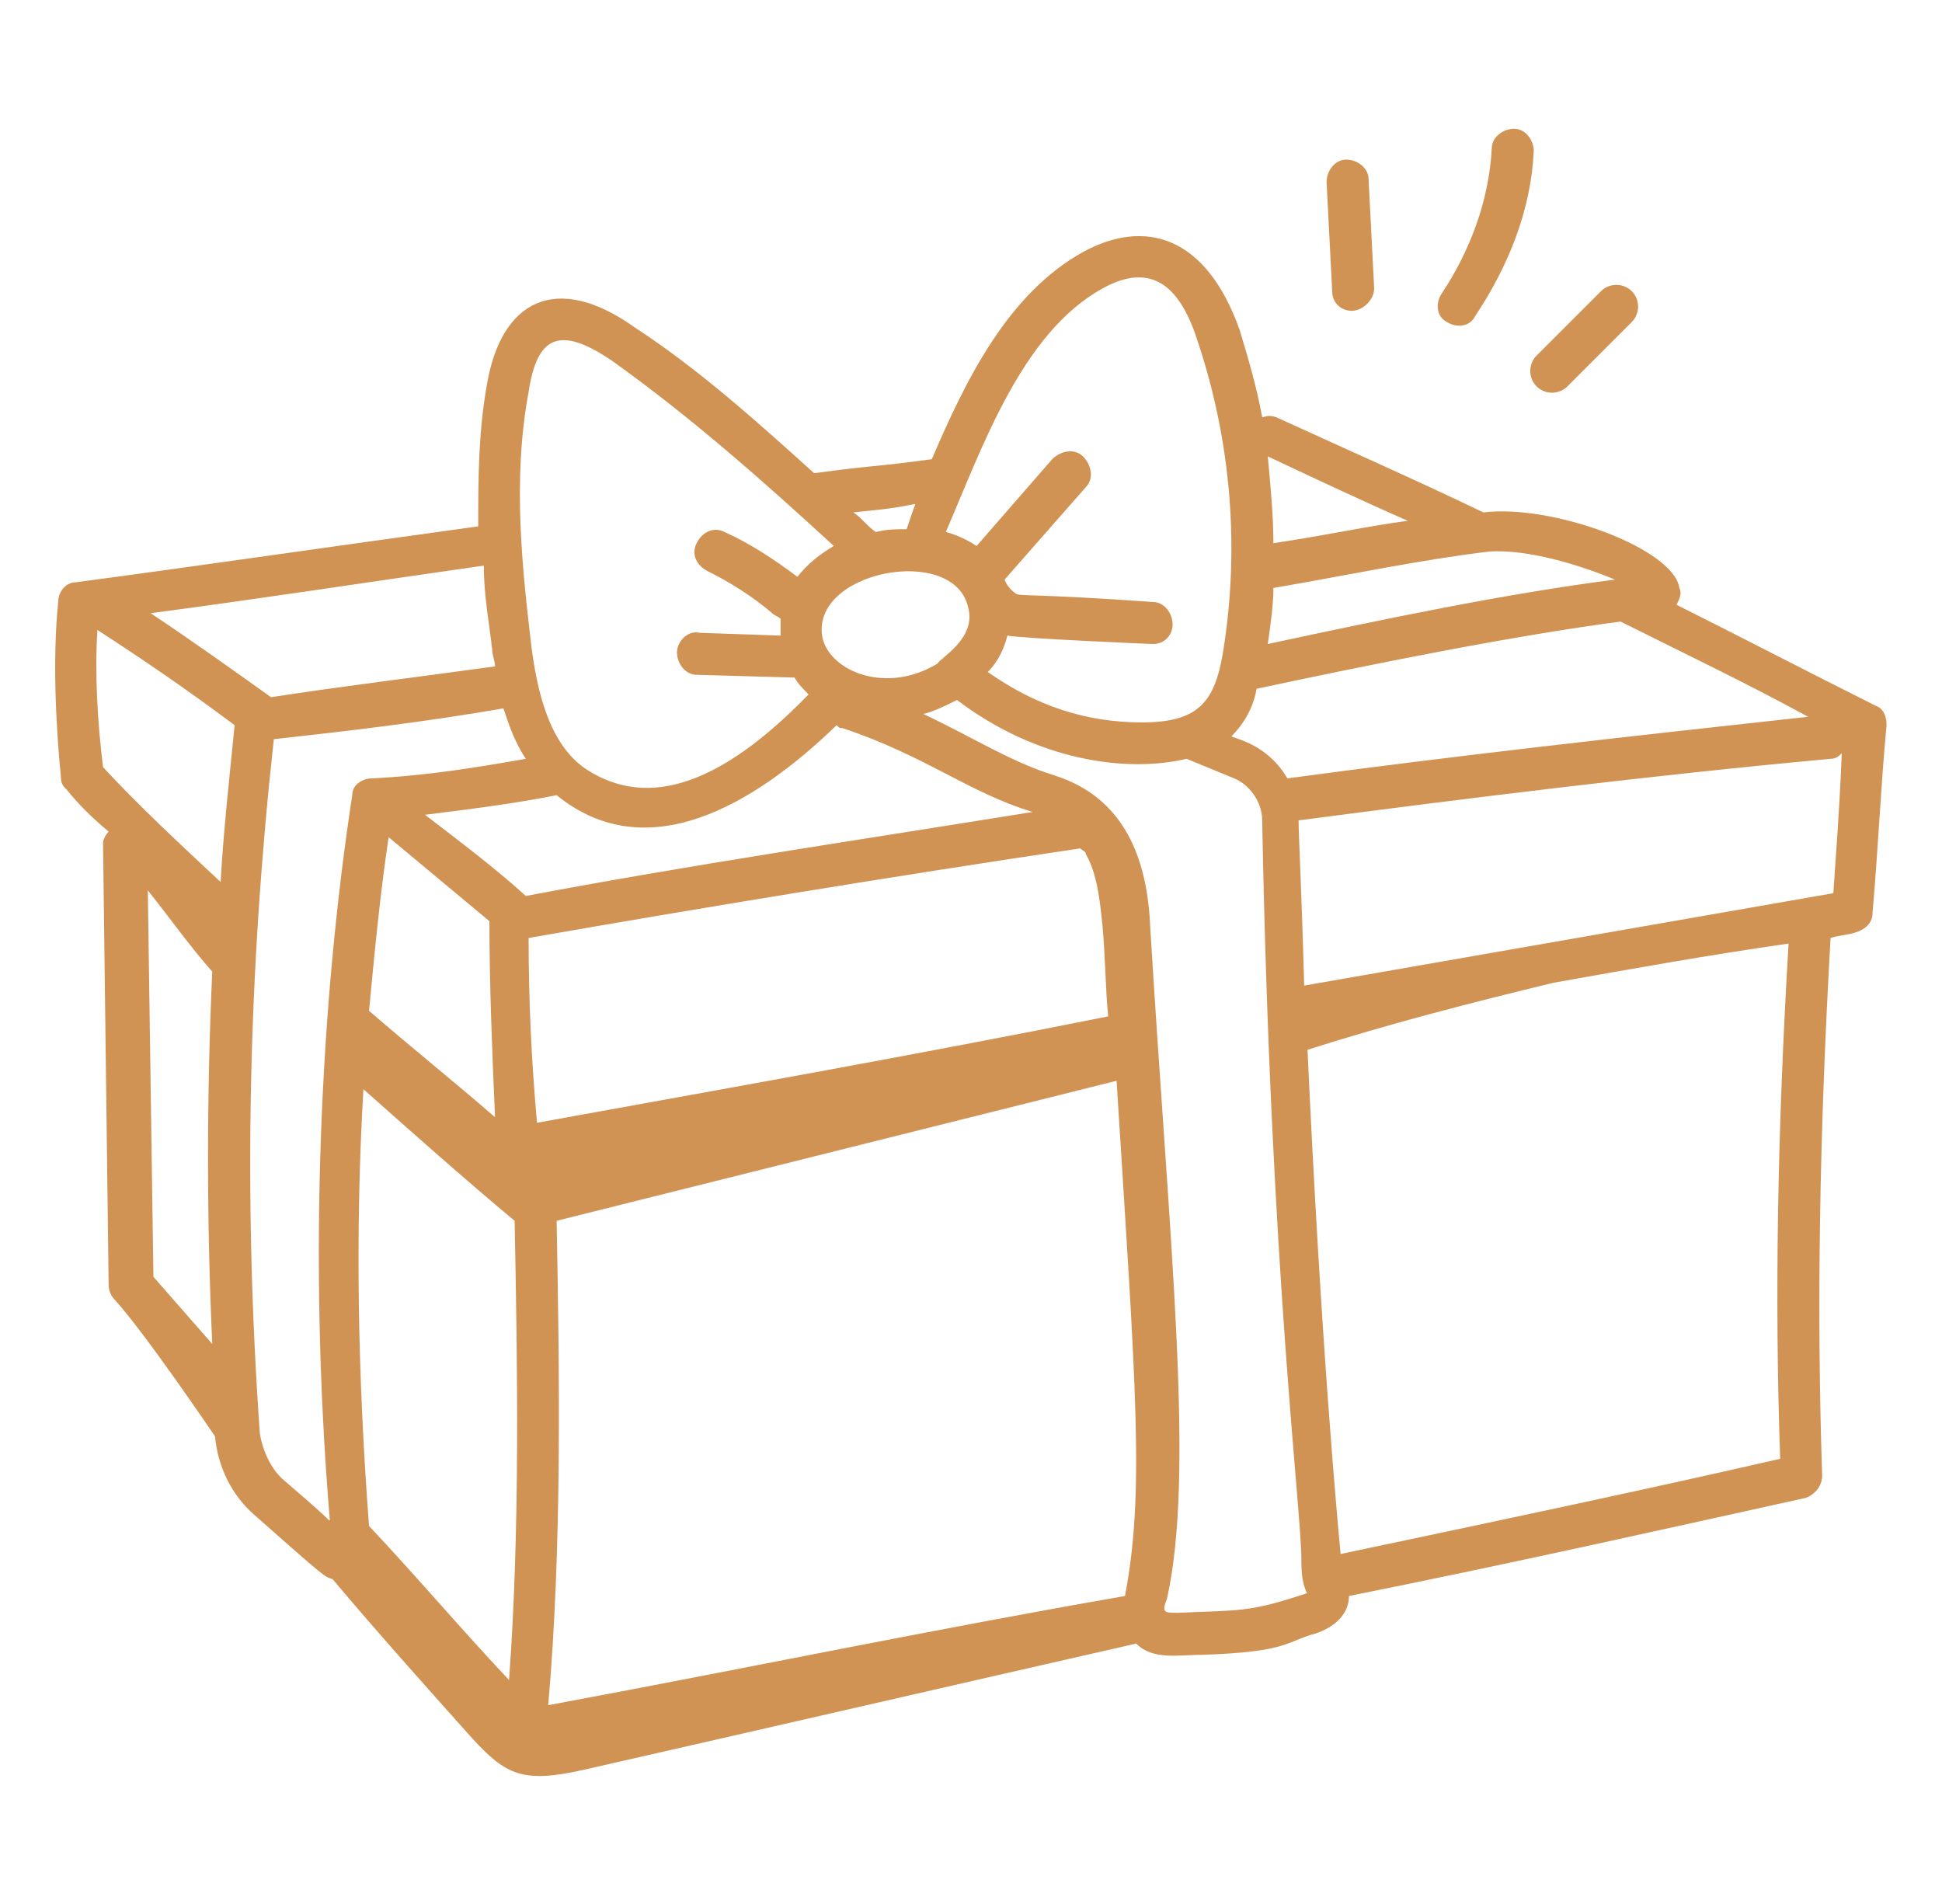 <svg xmlns="http://www.w3.org/2000/svg" fill="none" viewBox="0 0 51 50" height="50" width="51">
<path fill="#D19354" d="M2.853 21.838C2.779 21.912 2.706 22.059 2.706 22.132L2.853 33.75C2.853 33.897 2.926 34.044 3 34.118C3.809 35 5.647 37.721 5.647 37.721C5.721 38.529 6.088 39.265 6.676 39.779C8.588 41.471 8.515 41.397 8.735 41.471C9.912 42.868 11.162 44.265 12.412 45.662C13.294 46.618 13.735 46.838 15.353 46.471C20.206 45.368 24.985 44.265 29.838 43.162C30.279 43.603 30.941 43.456 31.603 43.456C33.662 43.382 33.735 43.162 34.397 42.941C34.985 42.794 35.426 42.426 35.426 41.912C39.838 41.029 43.735 40.147 47.412 39.338C47.632 39.265 47.853 39.044 47.853 38.75C47.706 34.412 47.779 29.779 48.074 24.632C48.294 24.559 48.515 24.559 48.735 24.485C48.956 24.412 49.176 24.265 49.176 23.971C49.324 22.279 49.397 20.588 49.544 19.044C49.544 18.823 49.471 18.603 49.25 18.529C47.485 17.647 45.794 16.765 44.029 15.882C44.103 15.735 44.176 15.588 44.103 15.441C43.956 14.412 40.794 13.235 38.956 13.456C37.118 12.573 35.279 11.765 33.515 10.956C33.294 10.882 33.221 10.956 33.147 10.956C33 10.147 32.779 9.412 32.559 8.676C31.676 6.176 30.059 5.735 28.441 6.618C26.456 7.721 25.353 10 24.471 12.059C22.853 12.279 23 12.206 21.382 12.427C19.912 11.103 18.368 9.706 16.676 8.603C14.618 7.132 13.147 7.868 12.779 10.147C12.559 11.397 12.559 12.647 12.559 13.823C8.809 14.338 5.279 14.853 1.971 15.294C1.75 15.294 1.529 15.515 1.529 15.809C1.382 17.206 1.456 18.971 1.603 20.441C1.603 20.588 1.676 20.662 1.75 20.735C2.044 21.103 2.412 21.471 2.853 21.838ZM25.426 15.956C25.647 16.765 24.691 17.279 24.618 17.427C23.294 18.235 21.823 17.647 21.603 16.765C21.235 15 25.059 14.265 25.426 15.956ZM21.971 19.044C22.044 19.118 22.044 19.118 22.118 19.118C24.323 19.853 25.426 20.809 27.118 21.323C22.559 22.059 18.073 22.721 13.809 23.529C13 22.794 12.118 22.132 11.162 21.397C12.338 21.25 13.515 21.103 14.618 20.882C16.971 22.794 19.765 21.177 21.971 19.044ZM5.574 25.515C5.426 28.75 5.426 32.059 5.574 35.294C5.059 34.706 4.544 34.118 4.029 33.529L3.882 23.382C4.471 24.118 4.985 24.853 5.574 25.515ZM12.853 24.191C12.853 25.882 12.926 27.647 13 29.338C11.897 28.382 10.794 27.5 9.691 26.544C9.838 25 9.985 23.456 10.206 21.985C11.088 22.721 11.971 23.456 12.853 24.191ZM9.691 40.074C9.397 36.176 9.323 32.353 9.544 28.603C10.868 29.779 12.191 30.956 13.515 32.059C13.588 35.809 13.662 40.147 13.368 44.118C12.118 42.794 10.941 41.397 9.691 40.074ZM14.397 44.779C14.765 40.588 14.691 35.956 14.618 32.059C29.912 28.235 29.029 28.456 29.323 28.382C29.838 36.544 30.059 39.191 29.544 41.912C24.471 42.794 19.544 43.824 14.397 44.779ZM14.103 29.485C13.956 27.868 13.882 26.25 13.882 24.632C18.515 23.823 23.441 23.015 28.368 22.279C28.441 22.353 28.515 22.353 28.515 22.427C28.809 22.941 28.882 23.603 28.956 24.338C29.029 25.147 29.029 25.956 29.103 26.691C23.956 27.721 18.956 28.603 14.103 29.485ZM13.809 19.927C12.559 20.147 11.235 20.368 9.765 20.441C9.544 20.441 9.25 20.588 9.25 20.882C8.441 26.177 8.073 32.868 8.662 39.926C8.515 39.853 9.029 40.221 7.485 38.897C7.118 38.603 6.897 38.088 6.824 37.647C6.382 31.397 6.529 25.441 7.191 19.412C9.176 19.191 11.088 18.971 13.221 18.603C13.368 19.044 13.515 19.485 13.809 19.927ZM30.941 42.353C30.573 42.353 30.5 42.353 30.647 41.985C31.382 38.676 30.721 32.794 30.206 24.338C30.132 22.573 29.544 20.956 27.706 20.368C26.529 20 25.647 19.412 24.25 18.75C24.544 18.677 24.838 18.529 25.132 18.382C27.265 20 29.618 20.294 31.162 19.927L32.412 20.441C32.779 20.588 33.147 21.029 33.147 21.544C33.368 33.382 34.176 39.632 34.176 40.956C34.176 41.176 34.176 41.544 34.324 41.838C32.779 42.353 32.559 42.279 30.941 42.353ZM33 18.088C36.088 17.427 39.765 16.691 42.559 16.323C44.176 17.132 45.868 17.941 47.485 18.823C42.779 19.338 38.147 19.853 33.809 20.441C33.294 19.559 32.485 19.412 32.338 19.338C32.706 18.971 32.926 18.529 33 18.088ZM48.147 23.456C43.515 24.265 38.882 25.073 34.25 25.882C34.176 23.162 34.103 21.985 34.103 21.544C38.588 20.956 43.294 20.368 48.074 19.927C48.221 19.927 48.294 19.853 48.368 19.779C48.294 21.544 48.221 22.279 48.147 23.456ZM46.75 38.309C43.221 39.118 39.397 39.926 35.206 40.809C35.132 40 34.691 35.368 34.324 27.279C34.324 27.353 34.25 27.5 34.324 27.573C36.382 26.912 38.662 26.323 40.794 25.809C42.853 25.441 44.912 25.073 46.971 24.779C46.676 29.706 46.603 34.118 46.75 38.309ZM42.412 15.221C39.544 15.588 36.382 16.25 33.294 16.912C33.368 16.397 33.441 15.882 33.441 15.441C35.574 15.073 37.265 14.706 39.103 14.485C40.132 14.412 41.529 14.853 42.412 15.221ZM36.971 13.677C35.868 13.823 34.912 14.044 33.441 14.265C33.441 13.529 33.368 12.794 33.294 11.985C34.544 12.573 35.794 13.162 36.971 13.677ZM28.956 7.574C30.279 6.838 31.015 7.574 31.456 8.971C32.338 11.618 32.559 14.412 32.118 17.132C31.897 18.456 31.456 18.971 29.985 18.971C28.515 18.971 27.191 18.529 25.941 17.647C26.235 17.353 26.382 16.985 26.456 16.691C26.823 16.765 30.206 16.912 30.279 16.912C30.573 16.912 30.794 16.691 30.794 16.397C30.794 16.103 30.573 15.809 30.279 15.809C27.191 15.588 26.75 15.662 26.676 15.588C26.676 15.588 26.456 15.441 26.382 15.221L28.515 12.794C28.735 12.573 28.662 12.206 28.441 11.985C28.221 11.765 27.853 11.838 27.632 12.059L25.647 14.338C25.426 14.191 25.132 14.044 24.838 13.971C25.794 11.765 26.823 8.75 28.956 7.574ZM24.029 13.235C24.029 13.309 24.103 13.015 23.809 13.897C23.515 13.897 23.294 13.897 23 13.971C22.779 13.823 22.632 13.603 22.412 13.456C23.073 13.382 23.294 13.382 24.029 13.235ZM13.882 10.294C14.103 8.824 14.691 8.529 16.088 9.485C18.147 10.956 20.059 12.647 21.897 14.338C21.529 14.559 21.235 14.779 20.941 15.147C20.353 14.706 19.691 14.265 19.029 13.971C18.735 13.823 18.441 13.971 18.294 14.265C18.147 14.559 18.294 14.853 18.588 15C19.176 15.294 19.765 15.662 20.279 16.103C20.353 16.177 20.426 16.177 20.5 16.25V16.691L18.368 16.618C18.073 16.544 17.779 16.838 17.779 17.132C17.779 17.427 18 17.721 18.294 17.721L20.868 17.794C20.941 17.941 21.088 18.088 21.235 18.235C18.956 20.588 17.044 21.25 15.426 20.221C14.397 19.559 14.103 18.088 13.956 16.985C13.735 15.073 13.441 12.647 13.882 10.294ZM12.926 17.059C12.926 17.206 13 17.353 13 17.5C10.868 17.794 9.029 18.015 7.118 18.309C6.088 17.573 5.059 16.838 3.956 16.103C6.75 15.735 9.618 15.294 12.706 14.853C12.706 15.662 12.853 16.397 12.926 17.059ZM2.559 16.544C3.809 17.353 4.985 18.162 6.162 19.044C6.015 20.515 5.868 21.838 5.794 23.162C4.691 22.132 3.662 21.177 2.706 20.147C2.559 18.971 2.485 17.647 2.559 16.544Z"></path>
<path fill="#D19354" d="M35.353 4.191C35.059 4.191 34.838 4.485 34.838 4.779L34.985 7.647C34.985 7.941 35.206 8.162 35.5 8.162C35.794 8.162 36.088 7.868 36.088 7.574L35.941 4.706C35.941 4.412 35.647 4.191 35.353 4.191Z"></path>
<path fill="#D19354" d="M39.765 3.382C39.471 3.382 39.176 3.603 39.176 3.897C39.103 5.294 38.588 6.618 37.853 7.721C37.706 7.941 37.706 8.309 38 8.456C38.221 8.603 38.588 8.603 38.735 8.309C39.618 6.985 40.206 5.515 40.279 3.971C40.279 3.676 40.059 3.382 39.765 3.382Z"></path>
<path fill="#D19354" d="M41.162 10.147L42.853 8.456C43.074 8.235 43.074 7.868 42.853 7.647C42.632 7.426 42.265 7.426 42.044 7.647L40.353 9.338C40.132 9.559 40.132 9.926 40.353 10.147C40.574 10.368 40.941 10.368 41.162 10.147Z"></path>
</svg>

